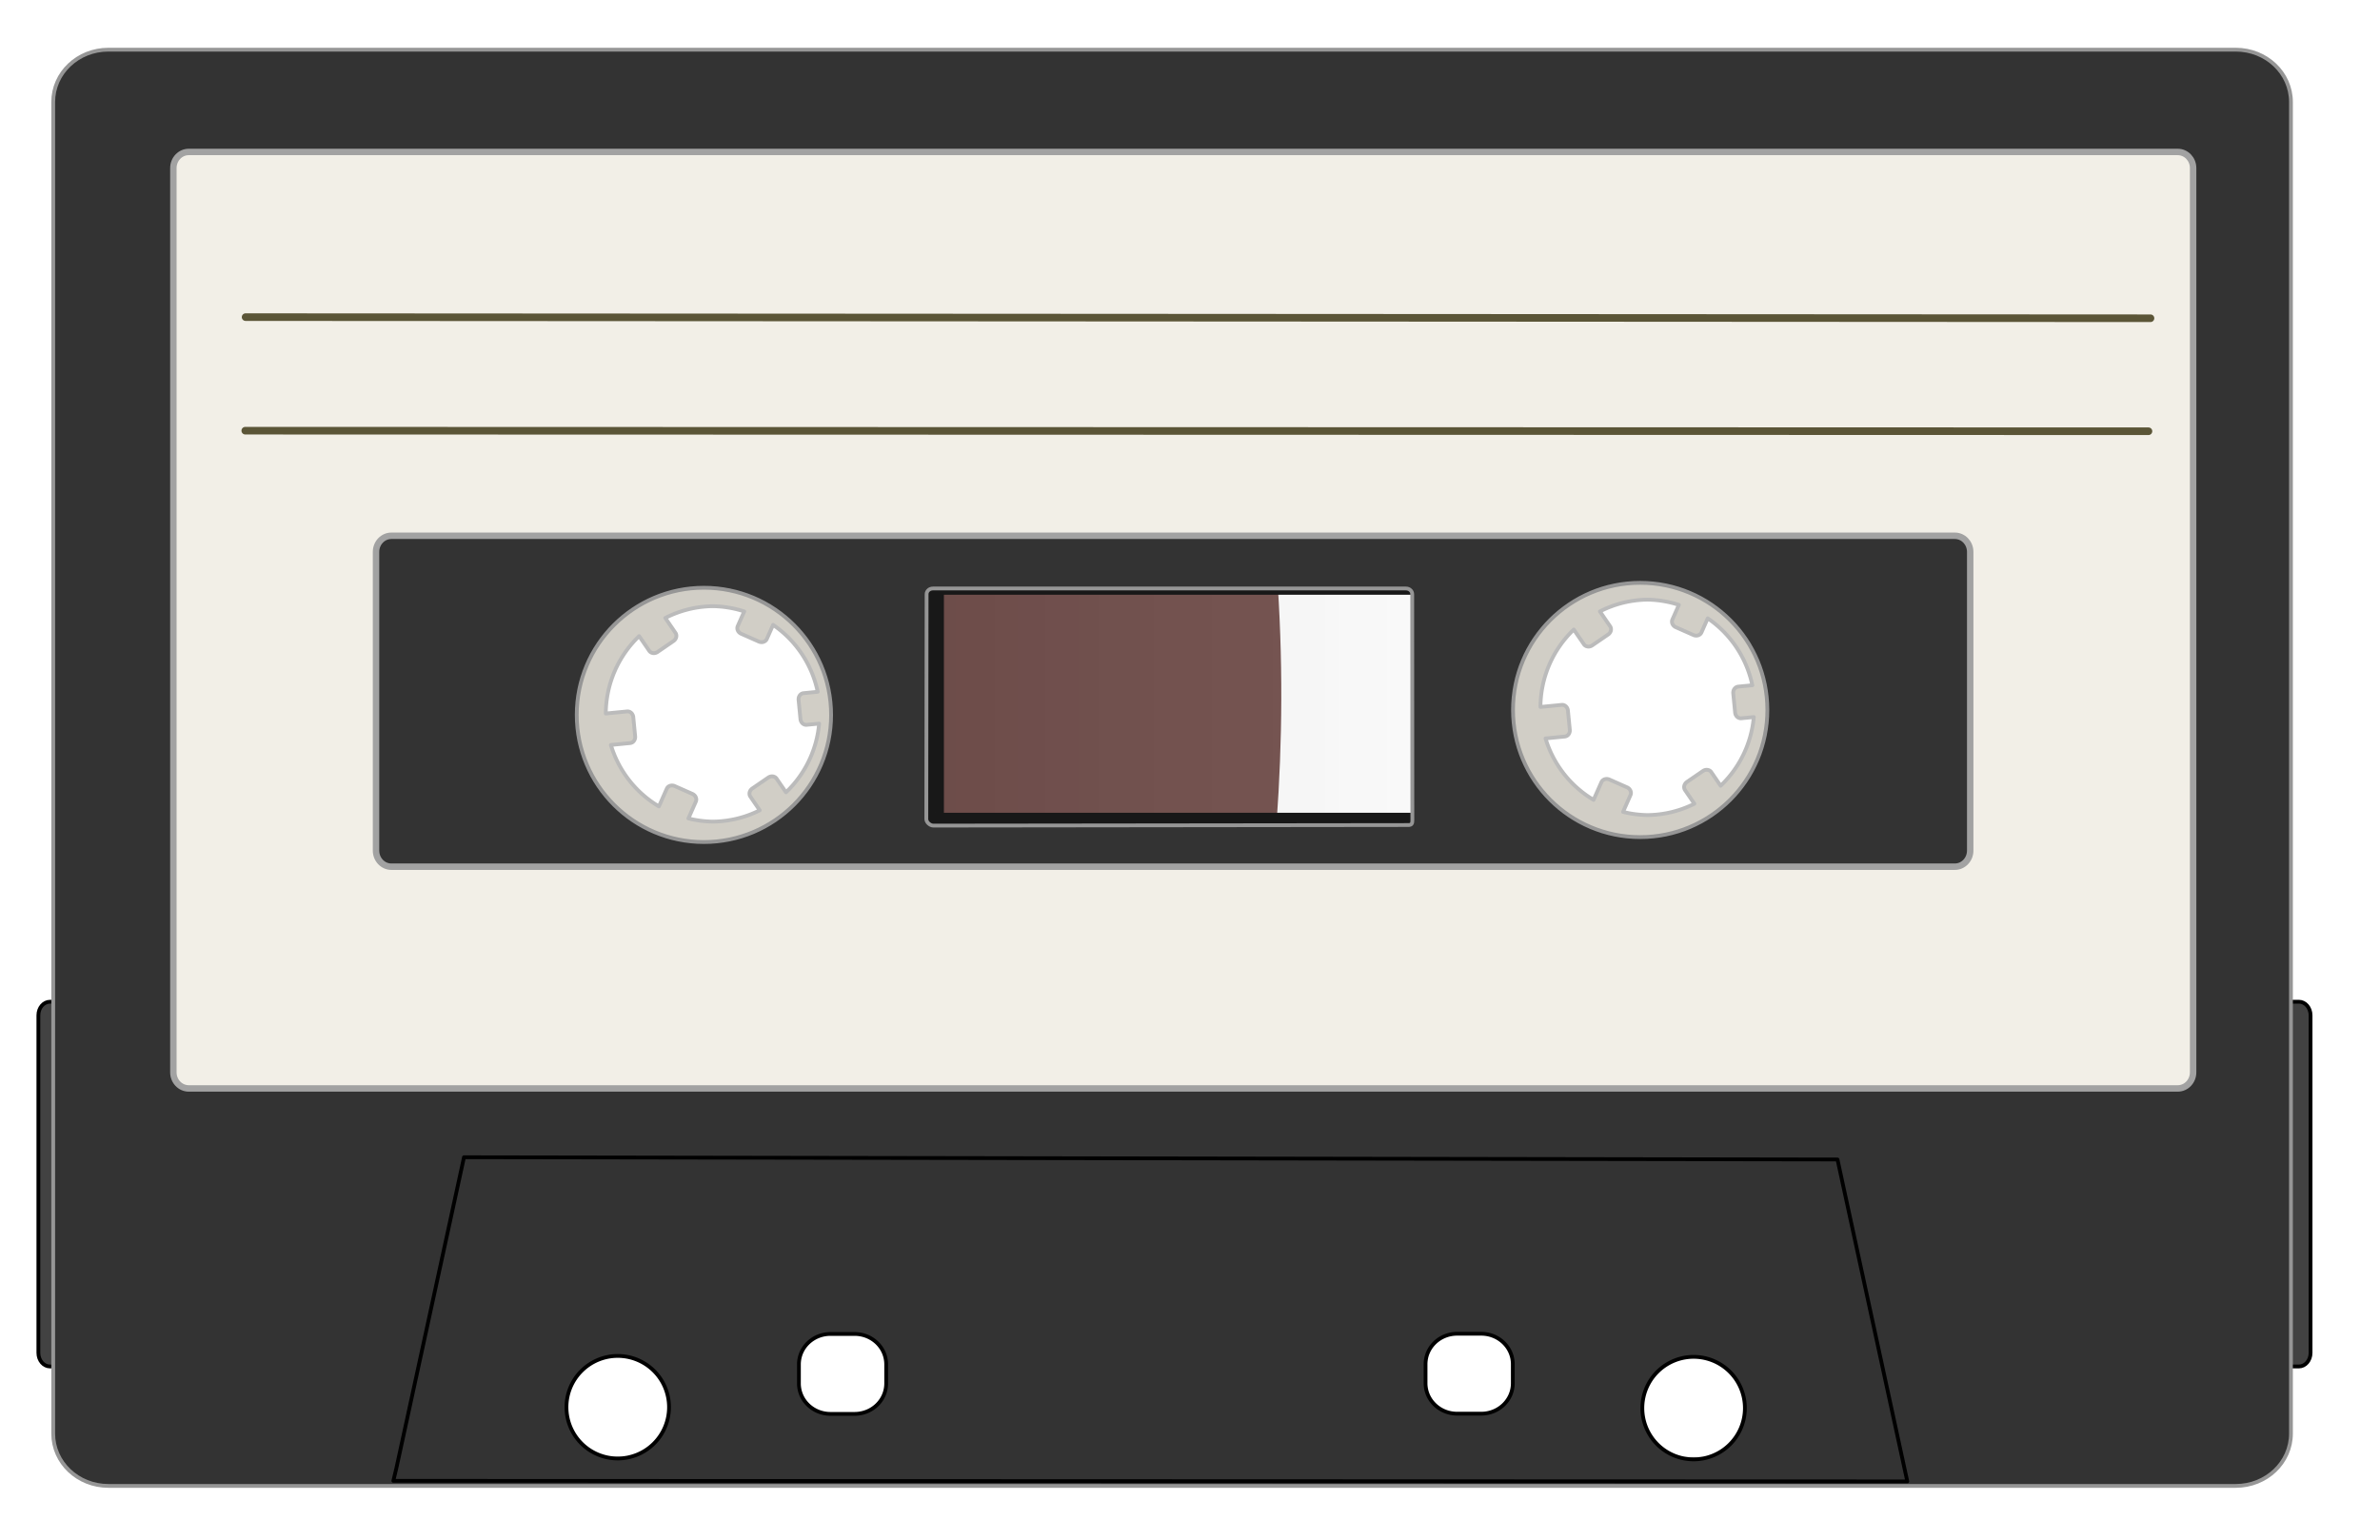 <?xml version="1.0" encoding="UTF-8" standalone="no"?>
<!-- Created with Inkscape (http://www.inkscape.org/) -->

<svg
   version="1.1"
   id="svg194662"
   width="626.37"
   height="405.333"
   viewBox="0 0 626.37 405.333"
   sodipodi:docname="Noname compact cassette, black shell.svg"
   inkscape:version="1.2.2 (732a01da63, 2022-12-09)"
   xmlns:inkscape="http://www.inkscape.org/namespaces/inkscape"
   xmlns:sodipodi="http://sodipodi.sourceforge.net/DTD/sodipodi-0.dtd"
   xmlns:xlink="http://www.w3.org/1999/xlink"
   xmlns="http://www.w3.org/2000/svg"
   xmlns:svg="http://www.w3.org/2000/svg">
  <defs
     id="defs194666">
    <linearGradient
       inkscape:collect="always"
       id="linearGradient216941">
      <stop
         style="stop-color:#afafaf;stop-opacity:0.27;"
         offset="0"
         id="stop216937" />
      <stop
         style="stop-color:#e9e9e9;stop-opacity:0.239;"
         offset="1"
         id="stop216939" />
    </linearGradient>
    <filter
       style="color-interpolation-filters:sRGB"
       inkscape:label="Drop Shadow"
       id="filter199320"
       x="-0.017"
       y="-0.021"
       width="1.031"
       height="1.046">
      <feFlood
         flood-opacity="0.576"
         flood-color="rgb(0,0,0)"
         result="flood"
         id="feFlood199310" />
      <feComposite
         in="flood"
         in2="SourceGraphic"
         operator="out"
         result="composite1"
         id="feComposite199312" />
      <feGaussianBlur
         in="composite1"
         stdDeviation="3.175"
         result="blur"
         id="feGaussianBlur199314" />
      <feOffset
         dx="-2"
         dy="1"
         result="offset"
         id="feOffset199316" />
      <feComposite
         in="offset"
         in2="SourceGraphic"
         operator="atop"
         result="composite2"
         id="feComposite199318" />
    </filter>
    <filter
       style="color-interpolation-filters:sRGB"
       inkscape:label="Drop Shadow"
       id="filter200082"
       x="-0.011"
       y="-0.055"
       width="1.019"
       height="1.121">
      <feFlood
         flood-opacity="0.576"
         flood-color="rgb(0,0,0)"
         result="flood"
         id="feFlood200072" />
      <feComposite
         in="flood"
         in2="SourceGraphic"
         operator="out"
         result="composite1"
         id="feComposite200074" />
      <feGaussianBlur
         in="composite1"
         stdDeviation="2"
         result="blur"
         id="feGaussianBlur200076" />
      <feOffset
         dx="-1"
         dy="1"
         result="offset"
         id="feOffset200078" />
      <feComposite
         in="offset"
         in2="SourceGraphic"
         operator="atop"
         result="composite2"
         id="feComposite200080" />
    </filter>
    <filter
       style="color-interpolation-filters:sRGB"
       inkscape:label="Drop Shadow"
       id="filter202205"
       x="-0.044"
       y="-0.146"
       width="1.075"
       height="1.328">
      <feFlood
         flood-opacity="0.576"
         flood-color="rgb(0,0,0)"
         result="flood"
         id="feFlood202195" />
      <feComposite
         in="flood"
         in2="SourceGraphic"
         operator="in"
         result="composite1"
         id="feComposite202197" />
      <feGaussianBlur
         in="composite1"
         stdDeviation="5"
         result="blur"
         id="feGaussianBlur202199" />
      <feOffset
         dx="-5"
         dy="3"
         result="offset"
         id="feOffset202201" />
      <feComposite
         in="SourceGraphic"
         in2="offset"
         operator="over"
         result="composite2"
         id="feComposite202203" />
    </filter>
    <linearGradient
       inkscape:collect="always"
       xlink:href="#linearGradient216941"
       id="linearGradient216943"
       x1="327.573"
       y1="222.947"
       x2="453.909"
       y2="222.947"
       gradientUnits="userSpaceOnUse"
       gradientTransform="matrix(1.015,0,0,1.482,-5.464,-98.859)" />
  </defs>
  <sodipodi:namedview
     id="namedview194664"
     pagecolor="#ffffff"
     bordercolor="#cccccc"
     borderopacity="1"
     inkscape:showpageshadow="0"
     inkscape:pageopacity="1"
     inkscape:pagecheckerboard="0"
     inkscape:deskcolor="#d1d1d1"
     showgrid="false"
     inkscape:zoom="2.3864854"
     inkscape:cx="245.13035"
     inkscape:cy="230.25492"
     inkscape:window-width="2560"
     inkscape:window-height="1361"
     inkscape:window-x="-9"
     inkscape:window-y="-9"
     inkscape:window-maximized="1"
     inkscape:current-layer="g194668" />
  <g
     inkscape:groupmode="layer"
     inkscape:label="Image"
     id="g194668"
     transform="translate(-81.185,-46.222)">
    <path
       id="path198550-1-3"
       style="fill:#d1cec6;fill-opacity:1;fill-rule:evenodd;stroke:#bbbbbb;stroke-width:1;stroke-linecap:round;stroke-linejoin:round;stroke-dasharray:none;stroke-opacity:1"
       d="m -657.67,-368.374 a 49.099,49.099 0 0 0 -49.098,49.1 49.099,49.099 0 0 0 49.098,49.1 49.099,49.099 0 0 0 49.1,-49.1 49.099,49.099 0 0 0 -49.1,-49.1 z m -1.055,20.877 a 28.203,28.352 0 0 1 8.24,1.379 l -1.707,3.854 c -0.333,0.752 0.071,1.656 0.906,2.025 l 4.637,2.053 c 0.835,0.37 1.776,0.062 2.109,-0.689 l 1.645,-3.711 a 28.203,28.352 0 0 1 11.744,17.619 l -3.713,0.363 c -0.819,0.08 -1.405,0.876 -1.316,1.785 l 0.494,5.051 c 0.089,0.909 0.818,1.576 1.637,1.496 l 3.277,-0.32 a 28.203,28.352 0 0 1 -8.727,18.086 l -2.463,-3.592 c -0.465,-0.678 -1.446,-0.809 -2.199,-0.293 l -4.186,2.869 c -0.753,0.516 -0.986,1.478 -0.521,2.156 l 2.463,3.594 a 28.203,28.352 0 0 1 -12.32,2.979 28.203,28.352 0 0 1 -6.457,-0.836 l 1.963,-4.434 c 0.333,-0.752 -0.071,-1.656 -0.906,-2.025 l -4.639,-2.055 c -0.835,-0.37 -1.776,-0.062 -2.109,0.689 l -2.064,4.662 a 28.203,28.352 0 0 1 -12.648,-16.178 l 5.076,-0.496 c 0.819,-0.08 1.405,-0.876 1.316,-1.785 l -0.494,-5.049 c -0.089,-0.909 -0.82,-1.576 -1.639,-1.496 l -5.592,0.547 a 28.203,28.352 0 0 1 8.775,-20.377 l 2.656,3.877 c 0.465,0.678 1.446,0.809 2.199,0.293 l 4.184,-2.867 c 0.753,-0.516 0.986,-1.478 0.521,-2.156 l -2.686,-3.918 a 28.203,28.352 0 0 1 12.543,-3.1 z" />
    <path
       id="path198550-1-5-4"
       style="fill:#d1cec6;fill-opacity:1;fill-rule:evenodd;stroke:#bbbbbb;stroke-width:1;stroke-linecap:round;stroke-linejoin:round;stroke-dasharray:none;stroke-opacity:1"
       d="m -411.687,-370.097 a 49.099,49.099 0 0 0 -49.098,49.1 49.099,49.099 0 0 0 49.098,49.1 49.099,49.099 0 0 0 49.1,-49.1 49.099,49.099 0 0 0 -49.1,-49.1 z m -1.055,20.877 a 28.203,28.352 0 0 1 8.24,1.379 l -1.707,3.854 c -0.333,0.752 0.071,1.656 0.906,2.025 l 4.637,2.053 c 0.835,0.37 1.776,0.062 2.109,-0.689 l 1.645,-3.711 a 28.203,28.352 0 0 1 11.744,17.619 l -3.713,0.363 c -0.819,0.08 -1.405,0.876 -1.316,1.785 l 0.494,5.051 c 0.089,0.909 0.818,1.576 1.637,1.496 l 3.277,-0.32 a 28.203,28.352 0 0 1 -8.727,18.086 l -2.463,-3.592 c -0.465,-0.678 -1.446,-0.809 -2.199,-0.293 l -4.186,2.869 c -0.753,0.516 -0.986,1.478 -0.521,2.156 l 2.463,3.594 a 28.203,28.352 0 0 1 -12.32,2.979 28.203,28.352 0 0 1 -6.457,-0.836 l 1.963,-4.434 c 0.333,-0.752 -0.071,-1.656 -0.906,-2.025 l -4.639,-2.055 c -0.835,-0.37 -1.776,-0.062 -2.109,0.689 l -2.064,4.662 a 28.203,28.352 0 0 1 -12.648,-16.178 l 5.076,-0.496 c 0.819,-0.08 1.405,-0.876 1.316,-1.785 l -0.494,-5.049 c -0.089,-0.909 -0.82,-1.576 -1.639,-1.496 l -5.592,0.547 a 28.203,28.352 0 0 1 8.775,-20.377 l 2.656,3.877 c 0.465,0.678 1.446,0.809 2.199,0.293 l 4.184,-2.867 c 0.753,-0.516 0.986,-1.478 0.521,-2.156 l -2.686,-3.918 a 28.203,28.352 0 0 1 12.543,-3.1 z" />
    <g
       id="g58124">
      <path
         id="rect194789-1"
         style="fill:#424242;fill-opacity:1;fill-rule:evenodd;stroke:#000000;stroke-width:1;stroke-linecap:round;stroke-linejoin:round;stroke-dasharray:none;stroke-opacity:1;filter:url(#filter200082)"
         d="m 95.359,308.91 c -1.703,0 -3.072,1.599 -3.072,3.586 v 88.85 c 0,1.987 1.37,3.586 3.072,3.586 H 114.812 v -96.021 z m 570.055,0 v 96.021 h 21.789 c 1.703,0 3.074,-1.599 3.074,-3.586 v -88.85 c 0,-1.987 -1.372,-3.586 -3.074,-3.586 z" />
      <path
         id="path198550-1"
         style="fill:#d1cec6;fill-opacity:1;fill-rule:evenodd;stroke:#bbbbbb;stroke-width:1;stroke-linecap:round;stroke-linejoin:round;stroke-dasharray:none;stroke-opacity:1"
         d="m 269.869,184.92 a 49.099,49.099 0 0 0 -49.098,49.1 49.099,49.099 0 0 0 49.098,49.1 49.099,49.099 0 0 0 49.1,-49.1 49.099,49.099 0 0 0 -49.1,-49.1 z m -1.055,20.877 a 28.203,28.352 0 0 1 8.24,1.379 l -1.707,3.854 c -0.333,0.752 0.071,1.656 0.906,2.025 l 4.637,2.053 c 0.835,0.37 1.776,0.062 2.109,-0.689 l 1.645,-3.711 a 28.203,28.352 0 0 1 11.744,17.619 l -3.713,0.363 c -0.819,0.08 -1.405,0.876 -1.316,1.785 l 0.494,5.051 c 0.089,0.909 0.818,1.576 1.637,1.496 l 3.277,-0.32 a 28.203,28.352 0 0 1 -8.727,18.086 l -2.463,-3.592 c -0.465,-0.678 -1.446,-0.809 -2.199,-0.293 l -4.186,2.869 c -0.753,0.516 -0.986,1.478 -0.521,2.156 l 2.463,3.594 a 28.203,28.352 0 0 1 -12.32,2.979 28.203,28.352 0 0 1 -6.457,-0.836 l 1.963,-4.434 c 0.333,-0.752 -0.071,-1.656 -0.906,-2.025 l -4.639,-2.055 c -0.835,-0.37 -1.776,-0.062 -2.109,0.689 l -2.064,4.662 a 28.203,28.352 0 0 1 -12.648,-16.178 l 5.076,-0.496 c 0.819,-0.08 1.405,-0.876 1.316,-1.785 l -0.494,-5.049 c -0.089,-0.909 -0.82,-1.576 -1.639,-1.496 l -5.592,0.547 a 28.203,28.352 0 0 1 8.775,-20.377 l 2.656,3.877 c 0.465,0.678 1.446,0.809 2.199,0.293 l 4.184,-2.867 c 0.753,-0.516 0.986,-1.478 0.521,-2.156 l -2.686,-3.918 a 28.203,28.352 0 0 1 12.543,-3.1 z" />
      <path
         id="path198550-1-5"
         style="fill:#d1cec6;fill-opacity:1;fill-rule:evenodd;stroke:#bbbbbb;stroke-width:1;stroke-linecap:round;stroke-linejoin:round;stroke-dasharray:none;stroke-opacity:1"
         d="m 515.851,183.197 a 49.099,49.099 0 0 0 -49.098,49.1 49.099,49.099 0 0 0 49.098,49.1 49.099,49.099 0 0 0 49.1,-49.1 49.099,49.099 0 0 0 -49.1,-49.1 z m -1.055,20.877 a 28.203,28.352 0 0 1 8.24,1.379 l -1.707,3.854 c -0.333,0.752 0.071,1.656 0.906,2.025 l 4.637,2.053 c 0.835,0.37 1.776,0.062 2.109,-0.689 l 1.645,-3.711 a 28.203,28.352 0 0 1 11.744,17.619 l -3.713,0.363 c -0.819,0.08 -1.405,0.876 -1.316,1.785 l 0.494,5.051 c 0.089,0.909 0.818,1.576 1.637,1.496 l 3.277,-0.32 a 28.203,28.352 0 0 1 -8.727,18.086 l -2.463,-3.592 c -0.465,-0.678 -1.446,-0.809 -2.199,-0.293 l -4.186,2.869 c -0.753,0.516 -0.986,1.478 -0.521,2.156 l 2.463,3.594 a 28.203,28.352 0 0 1 -12.32,2.979 28.203,28.352 0 0 1 -6.457,-0.836 l 1.963,-4.434 c 0.333,-0.752 -0.071,-1.656 -0.906,-2.025 l -4.639,-2.055 c -0.835,-0.37 -1.776,-0.062 -2.109,0.689 l -2.064,4.662 a 28.203,28.352 0 0 1 -12.648,-16.178 l 5.076,-0.496 c 0.819,-0.08 1.405,-0.876 1.316,-1.785 l -0.494,-5.049 c -0.089,-0.909 -0.82,-1.576 -1.639,-1.496 l -5.592,0.547 a 28.203,28.352 0 0 1 8.775,-20.377 l 2.656,3.877 c 0.465,0.678 1.446,0.809 2.199,0.293 l 4.184,-2.867 c 0.753,-0.516 0.986,-1.478 0.521,-2.156 l -2.686,-3.918 a 28.203,28.352 0 0 1 12.543,-3.1 z" />
      <path
         id="rect213346"
         style="fill:#542824;fill-opacity:1;fill-rule:evenodd;stroke-width:2.155;stroke-linecap:round;stroke-linejoin:round"
         d="m 323.699,195.685 h 93.26 c 0.117,0 0.197,0.158 0.211,0.353 1.758,23.609 1.511,45.592 0,66.548 -0.014,0.195 -0.094,0.353 -0.211,0.353 H 323.699 c -0.117,0 -0.211,-0.157 -0.211,-0.353 V 196.038 c 0,-0.196 0.094,-0.353 0.211,-0.353 z"
         sodipodi:nodetypes="sssssssss" />
      <rect
         style="opacity:1;fill:url(#linearGradient216943);fill-opacity:1;fill-rule:evenodd;stroke:#181818;stroke-width:5;stroke-linecap:round;stroke-linejoin:round;stroke-dasharray:none;stroke-opacity:1"
         id="rect215219"
         width="128.262"
         height="62.396"
         x="327.103"
         y="200.274"
         rx="0.287"
         ry="0.517" />
      <path
         id="rect194789"
         style="fill:#333333;fill-opacity:1;fill-rule:evenodd;stroke:#969696;stroke-width:1;stroke-linecap:round;stroke-linejoin:round;stroke-dasharray:none;stroke-opacity:1;filter:url(#filter199320)"
         d="m 111.723,58.296 c -8.054,0 -14.537,6.147 -14.537,13.781 V 422.589 c 0,7.635 6.483,13.781 14.537,13.781 h 559.861 c 8.054,0 14.537,-6.147 14.537,-13.781 V 72.077 c 0,-7.635 -6.483,-13.781 -14.537,-13.781 z m 403.129,140.346 c 18.485,3.9e-4 33.469,14.986 33.469,33.471 -3.9e-4,18.484 -14.985,33.468 -33.469,33.469 -18.484,-3.9e-4 -33.468,-14.985 -33.469,-33.469 -6.8e-4,-18.485 14.984,-33.47 33.469,-33.471 z m -246.406,1.297 c 18.484,3.9e-4 33.468,14.985 33.469,33.469 6.9e-4,18.485 -14.984,33.47 -33.469,33.471 -18.486,6.8e-4 -33.471,-14.985 -33.471,-33.471 3.9e-4,-18.485 14.986,-33.469 33.471,-33.469 z m 60.254,0.195 h 124.506 c 0.913,0 1.648,0.668 1.648,1.498 l 0.037,59.494 c 5.1e-4,0.83 -0.143,1.275 -1.056,1.276 l -124.987,0.148 c -0.913,0.001 -1.872,-0.89 -1.871,-1.72 l 0.074,-59.198 c 10e-4,-0.83 0.735,-1.498 1.648,-1.498 z m -96.68,183.793 h 314.924 c 4.607,0 8.316,3.574 8.316,8.016 v 29.301 c 0,4.441 -3.71,8.016 -8.316,8.016 H 232.02 c -4.607,0 -8.316,-3.574 -8.316,-8.016 v -29.301 c 0,-4.441 3.71,-8.016 8.316,-8.016 z"
         sodipodi:nodetypes="ssssssssscccccccccccsssssssscssssssscs" />
      <path
         id="rect38672-2"
         style="fill:#f2efe7;fill-opacity:1;fill-rule:evenodd;stroke:#a2a2a2;stroke-width:1.694;stroke-linecap:round;stroke-linejoin:round;stroke-opacity:1"
         d="M 130.873 86.222 C 128.625 86.222 126.814 88.115 126.814 90.464 L 126.814 328.5 C 126.814 330.849 128.625 332.74 130.873 332.74 L 654.314 332.74 C 656.562 332.74 658.371 330.849 658.371 328.5 L 658.371 90.464 C 658.371 88.115 656.562 86.222 654.314 86.222 L 130.873 86.222 z M 184.205 187.259 L 595.646 187.259 C 597.894 187.259 599.705 189.152 599.705 191.502 L 599.705 270.128 C 599.705 272.478 597.894 274.371 595.646 274.371 L 184.205 274.371 C 181.957 274.371 180.148 272.478 180.148 270.128 L 180.148 191.502 C 180.148 189.152 181.957 187.259 184.205 187.259 z " />
      <path
         id="path200595"
         style="fill:#333333;fill-opacity:1;fill-rule:evenodd;stroke:#000000;stroke-width:0.993;stroke-linecap:round;stroke-linejoin:round;stroke-dasharray:none;stroke-opacity:1;filter:url(#filter202205)"
         d="m 208.297,347.852 -17.779,81.777 -0.814,3.408 398.445,0.148 -18.371,-84.74 z m 261.383,46.465 h 6.332 c 4.606,0 8.314,3.576 8.314,8.018 v 5.002 c 0,4.441 -3.708,8.018 -8.314,8.018 h -6.332 c -4.607,0 -8.316,-3.576 -8.316,-8.018 v -5.002 c 0,-4.441 3.71,-8.018 8.316,-8.018 z m -164.92,0.055 h 6.332 c 4.606,0 8.316,3.574 8.316,8.016 v 5.004 c 0,4.441 -3.71,8.018 -8.316,8.018 h -6.332 c -4.607,0 -8.314,-3.576 -8.314,-8.018 v -5.004 c 0,-4.441 3.708,-8.016 8.314,-8.016 z m -55.996,5.785 a 13.495,13.495 0 0 1 13.494,13.496 13.495,13.495 0 0 1 -13.494,13.494 13.495,13.495 0 0 1 -13.496,-13.494 13.495,13.495 0 0 1 13.496,-13.496 z m 283.15,0.238 a 13.495,13.495 0 0 1 13.494,13.496 13.495,13.495 0 0 1 -13.494,13.494 13.495,13.495 0 0 1 -13.496,-13.494 13.495,13.495 0 0 1 13.496,-13.496 z" />
      <path
         style="fill:#fddddd;fill-opacity:1;fill-rule:evenodd;stroke:none;stroke-width:3;stroke-linecap:round;stroke-linejoin:round;stroke-dasharray:none;stroke-opacity:1"
         d="m 133.333,132.741 c 4.543,0 9.086,0 13.63,0"
         id="path212960" />
      <path
         style="fill:#fddddd;fill-opacity:1;fill-rule:evenodd;stroke:#5b5537;stroke-width:2;stroke-linecap:round;stroke-linejoin:round;stroke-dasharray:none;stroke-opacity:1"
         d="m 145.822,129.702 501.333,0.296"
         id="path213018-7"
         sodipodi:nodetypes="cc" />
      <path
         style="fill:#fddddd;fill-opacity:1;fill-rule:evenodd;stroke:#5b5537;stroke-width:2;stroke-linecap:round;stroke-linejoin:round;stroke-dasharray:none;stroke-opacity:1"
         d="m 145.734,159.594 500.889,0.148"
         id="path213018-2-8"
         sodipodi:nodetypes="cc" />
    </g>
  </g>
</svg>
